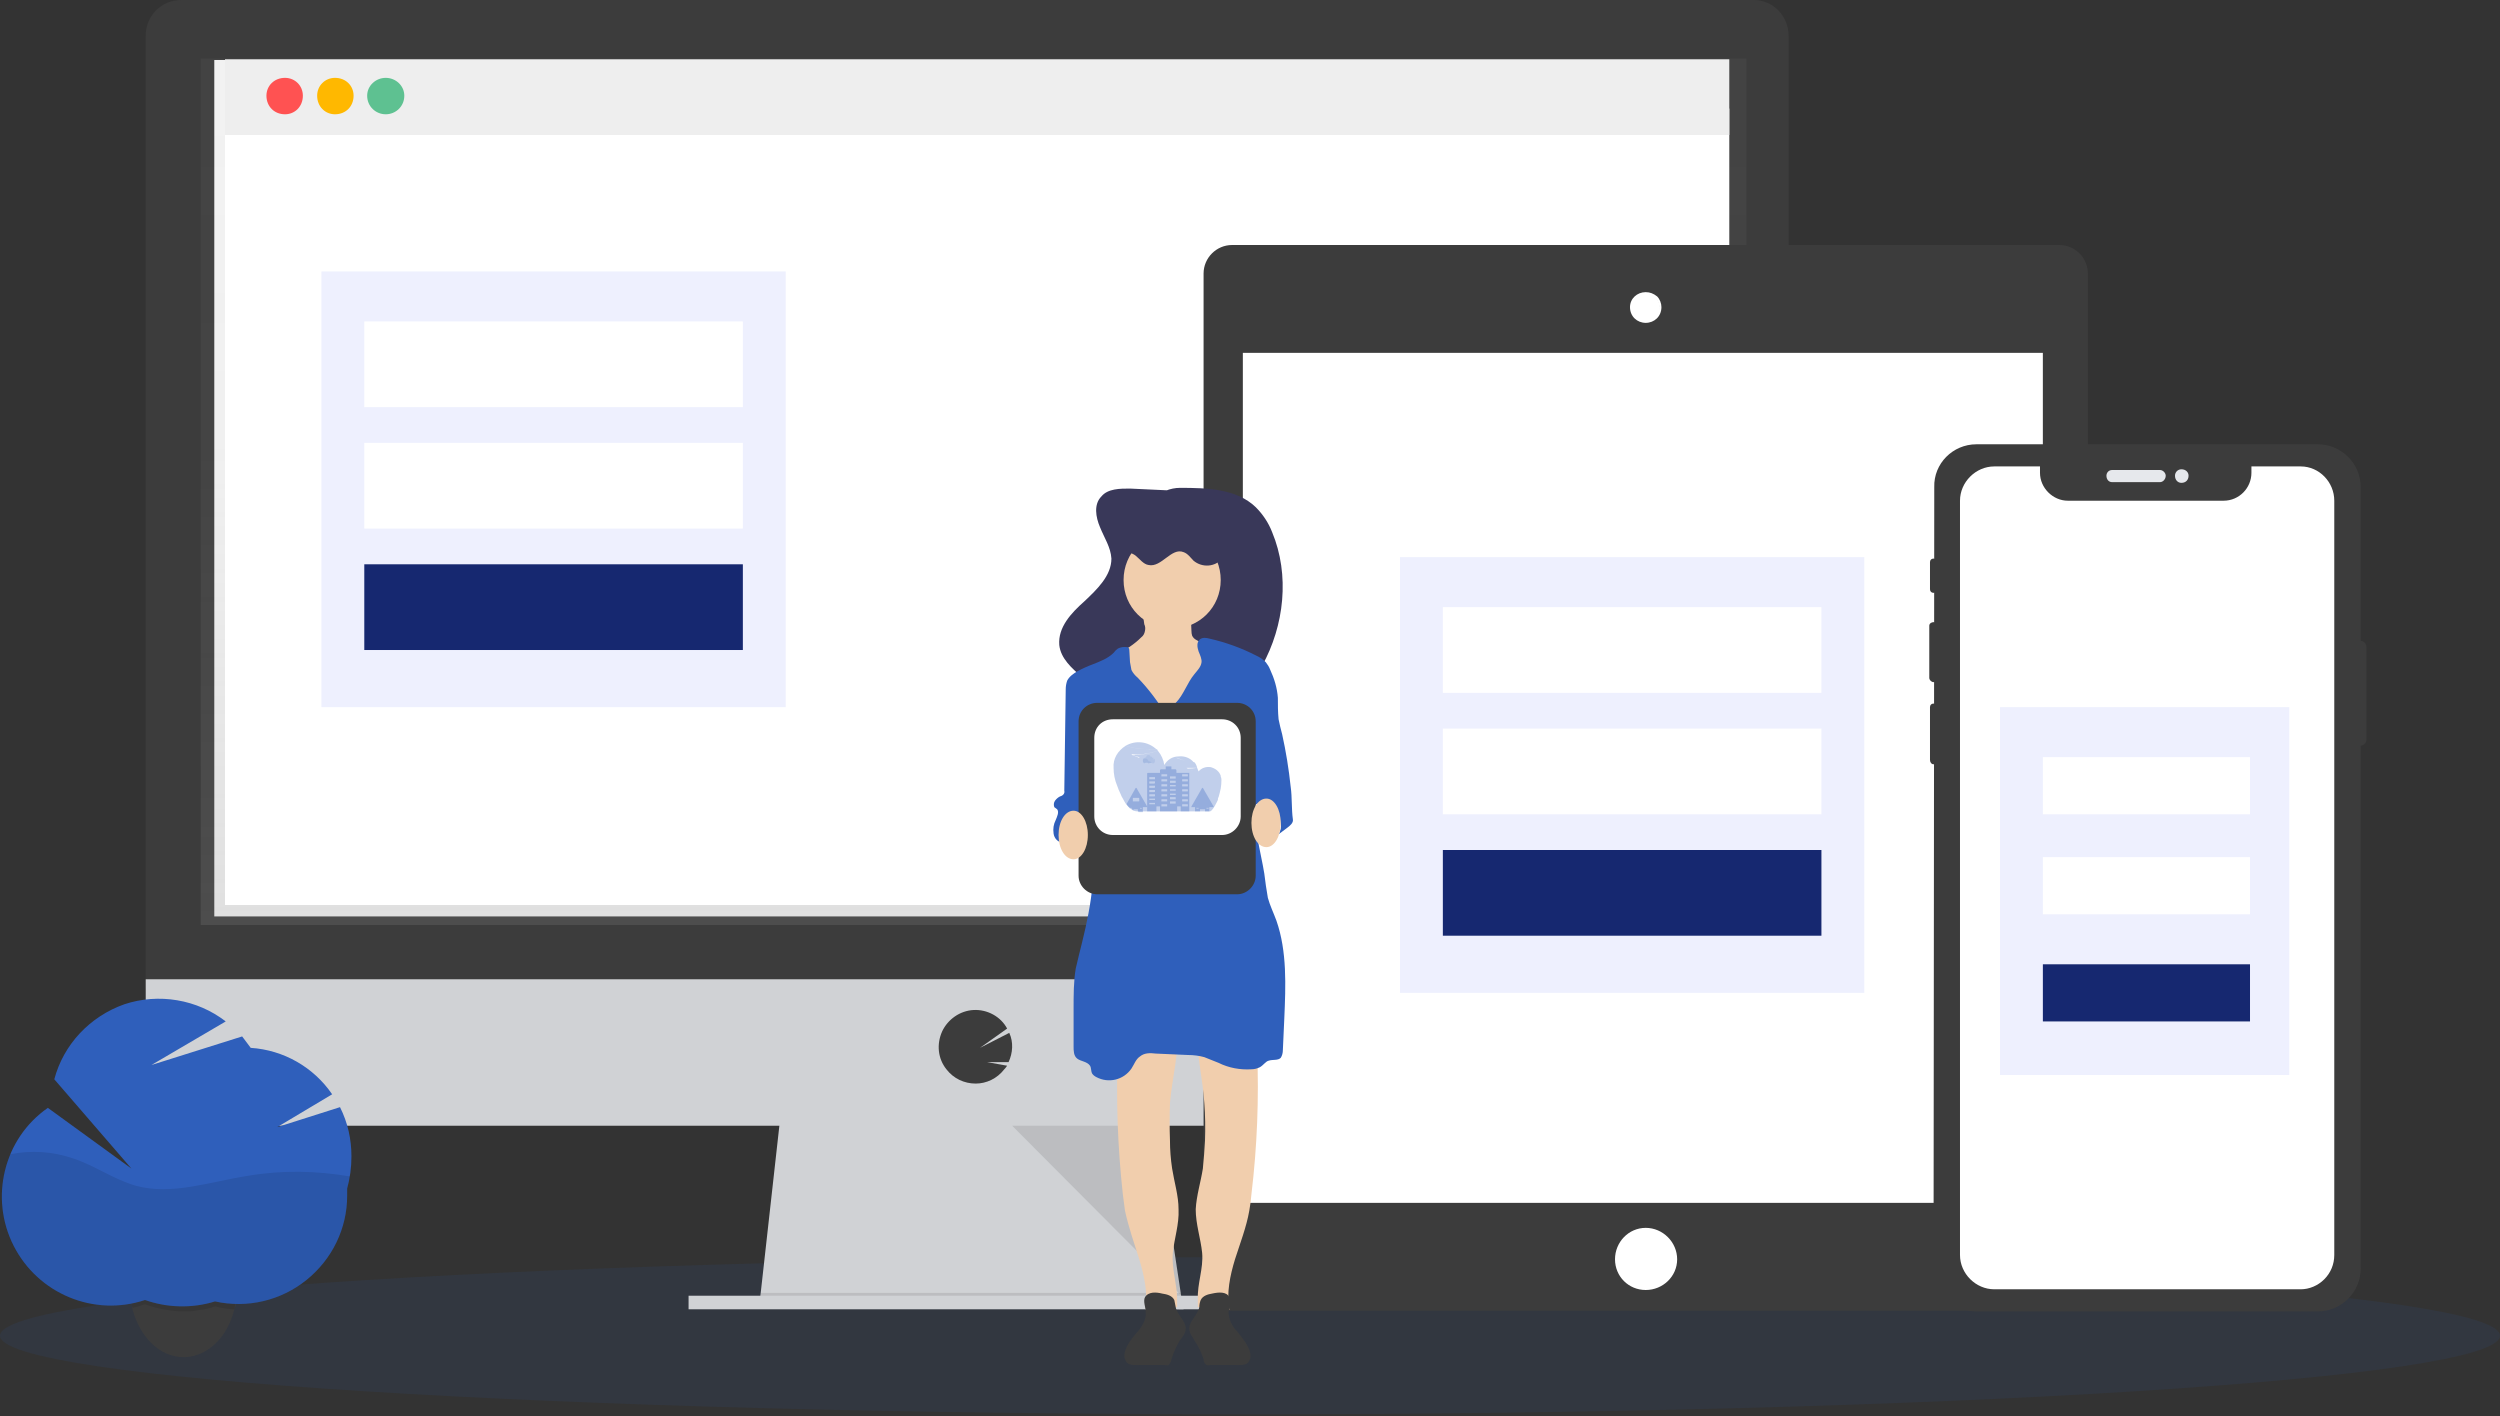 <svg width="512" height="290" viewBox="0 0 512 290" fill="none" xmlns="http://www.w3.org/2000/svg">
<rect x="0" y="0" width="512" height="290" fill="#333333" stroke="none"/>
<path opacity="0.1" d="M256 289.646C114.395 289.646 0 282.478 0 273.554C0 264.631 114.395 257.463 256 257.463C397.605 257.463 512 264.631 512 273.554C512 282.478 397.605 289.646 256 289.646Z" fill="#2F5FBB"/>
<path d="M242.398 268.142L155.504 267.118L155.796 264.777L159.892 228.06H236.254L241.812 264.777L242.251 267.703L242.398 268.142Z" fill="#D0D2D5"/>
<path opacity="0.1" d="M242.251 267.702H198.951L155.504 267.117L155.796 264.776H241.812L242.251 267.702Z" fill="black"/>
<path d="M141.02 265.363H256.293V268.143H141.02V265.363Z" fill="#D0D2D5"/>
<path d="M366.301 7.314C366.301 3.218 363.083 0 359.133 0H37.158C33.062 0 29.844 3.218 29.844 7.314V202.459H366.301V7.314Z" fill="#3C3C3C"/>
<path d="M29.844 200.557V223.377C29.844 227.327 33.062 230.545 37.158 230.545H359.133C363.083 230.545 366.301 227.327 366.301 223.377V200.557H29.844Z" fill="#D0D2D5"/>
<path d="M43.887 12.288H354.012V187.685H43.887V12.288Z" fill="white"/>
<path d="M41.109 11.995V20.919V189.44H357.672V20.919V11.995H41.109Z" fill="url(#paint0_linear_1185_261)"/>
<path d="M46.082 22.234H354.16V185.343H46.082V22.234Z" fill="white"/>
<path d="M46.082 12.141H354.16V27.647H46.082V12.141Z" fill="#EEEEEE"/>
<path d="M58.37 23.405C56.176 23.405 54.566 21.796 54.566 19.602C54.566 17.553 56.176 15.944 58.37 15.944C60.418 15.944 62.027 17.553 62.027 19.602C62.027 21.796 60.418 23.405 58.37 23.405Z" fill="#FF5252"/>
<path d="M68.61 23.405C66.562 23.405 64.953 21.796 64.953 19.602C64.953 17.553 66.562 15.944 68.61 15.944C70.805 15.944 72.414 17.553 72.414 19.602C72.414 21.796 70.805 23.405 68.61 23.405Z" fill="#FFB800"/>
<path d="M78.999 23.405C76.951 23.405 75.195 21.796 75.195 19.602C75.195 17.553 76.951 15.944 78.999 15.944C81.047 15.944 82.802 17.553 82.802 19.602C82.802 21.796 81.047 23.405 78.999 23.405Z" fill="#5EC191"/>
<path d="M199.824 221.916C202.018 221.916 204.212 220.892 205.675 218.991C205.87 218.796 206.065 218.552 206.26 218.259L202.164 217.528H206.553C207.431 215.626 207.577 213.432 206.699 211.53L200.701 214.602L206.26 210.652C204.944 208.165 202.164 206.703 199.385 206.849C196.605 206.995 194.119 208.751 192.948 211.237C191.778 213.871 192.071 216.796 193.826 218.991C195.289 220.892 197.483 221.916 199.824 221.916Z" fill="#3C3C3C"/>
<path opacity="0.1" d="M207.285 230.546L241.955 265.362L236.689 230.546H207.285Z" fill="black"/>
<path opacity="0.1" fill-rule="evenodd" clip-rule="evenodd" d="M292.865 158.719C292.718 159.012 292.572 159.012 292.279 159.012H285.697C285.258 159.012 284.965 159.45 284.965 159.743V167.935C284.965 168.033 284.965 168.13 284.965 168.228C284.819 168.52 284.526 168.666 284.234 168.666H275.749C275.31 168.666 275.018 168.374 275.018 167.935V163.985C275.018 163.693 274.725 163.254 274.286 163.254H266.094C265.899 163.254 265.753 163.351 265.655 163.546C265.46 163.644 265.363 163.79 265.363 163.985V167.935C265.363 168.374 265.07 168.666 264.631 168.666H256.147C255.952 168.666 255.757 168.618 255.562 168.52C255.464 168.325 255.415 168.13 255.415 167.935V159.743C255.415 159.45 255.123 159.012 254.684 159.012H248.101C247.809 159.012 247.516 159.012 247.516 158.719C247.37 158.573 247.37 158.28 247.516 157.988L269.605 119.661C269.751 119.514 269.898 119.368 270.19 119.368C270.483 119.368 270.629 119.514 270.775 119.661L292.865 157.988C293.011 158.28 293.011 158.573 292.865 158.719ZM262.291 161.791C262.291 161.352 261.998 161.06 261.559 161.06H258.487C258.049 161.06 257.756 161.352 257.756 161.791C257.756 162.084 258.049 162.522 258.487 162.522H261.559C261.754 162.522 261.949 162.425 262.145 162.23C262.242 162.132 262.291 161.986 262.291 161.791ZM282.625 161.791C282.625 161.352 282.332 161.06 281.893 161.06H278.821C278.626 161.06 278.48 161.108 278.382 161.206C278.09 161.498 278.09 161.791 278.236 162.084C278.236 162.23 278.529 162.522 278.821 162.522H281.893C282.088 162.522 282.234 162.425 282.332 162.23C282.527 162.132 282.625 161.986 282.625 161.791Z" fill="#2F5FBB"/>
<path d="M246.492 56.027C246.492 52.809 249.125 50.176 252.344 50.176H421.742C424.961 50.176 427.594 52.809 427.594 56.027V262.583C427.594 265.801 424.961 268.434 421.742 268.434H252.344C249.125 268.434 246.492 265.801 246.492 262.583V56.027Z" fill="#3C3C3C"/>
<path d="M254.535 72.266H418.375V246.346H254.535V72.266Z" fill="white"/>
<path d="M337.044 264.193C333.533 264.193 330.754 261.413 330.754 257.902C330.754 254.392 333.533 251.466 337.044 251.466C340.555 251.466 343.481 254.392 343.481 257.902C343.481 261.413 340.555 264.193 337.044 264.193Z" fill="white"/>
<path d="M337.043 65.975C335.434 65.975 334.117 64.658 334.117 63.049C334.117 61.44 335.434 60.123 337.043 60.123C338.652 60.123 339.969 61.44 339.969 63.049C339.969 64.658 338.652 65.975 337.043 65.975Z" fill="white"/>
<path fill-rule="evenodd" clip-rule="evenodd" d="M339.383 60.709C339.968 61.294 340.261 62.172 340.261 62.903C340.261 64.805 338.798 66.121 337.042 66.121C335.287 66.121 333.824 64.805 333.824 62.903C333.824 61.148 335.287 59.831 337.042 59.831C337.92 59.831 338.652 60.124 339.383 60.709ZM334.409 62.903C334.409 64.512 335.58 65.683 337.042 65.683C338.505 65.683 339.822 64.512 339.822 62.903C339.822 61.44 338.505 60.27 337.042 60.27C335.58 60.27 334.409 61.44 334.409 62.903Z" fill="white"/>
<path d="M482.012 132.535C482.012 131.804 482.597 131.219 483.328 131.219C484.06 131.219 484.645 131.804 484.645 132.535V151.552C484.645 152.138 484.06 152.723 483.328 152.723C482.597 152.723 482.012 152.138 482.012 151.552V132.535Z" fill="#3C3C3C"/>
<path d="M395.262 115.127C395.262 114.688 395.554 114.396 395.993 114.396C396.432 114.396 396.725 114.688 396.725 115.127V120.686C396.725 121.125 396.432 121.417 395.993 121.417C395.554 121.417 395.262 121.125 395.262 120.686V115.127Z" fill="#3C3C3C"/>
<path d="M395.117 128.145C395.117 127.707 395.556 127.414 395.995 127.414C396.434 127.414 396.873 127.707 396.873 128.145V138.824C396.873 139.263 396.434 139.702 395.995 139.702C395.556 139.702 395.117 139.263 395.117 138.824V128.145Z" fill="#3C3C3C"/>
<path d="M395.262 144.822C395.262 144.383 395.554 144.091 395.993 144.091C396.432 144.091 396.725 144.383 396.725 144.822V155.647C396.725 156.086 396.432 156.525 395.993 156.525C395.554 156.525 395.262 156.086 395.262 155.647V144.822Z" fill="#3C3C3C"/>
<path d="M396.138 99.767C395.992 94.94 399.942 90.99 404.769 90.99H474.694C479.521 90.99 483.471 94.94 483.471 99.767V259.804C483.471 264.631 479.521 268.581 474.694 268.581H404.769C399.942 268.581 395.992 264.631 395.992 259.804L396.138 99.767Z" fill="#3C3C3C"/>
<path d="M431.398 97.426C431.398 96.841 431.837 96.256 432.569 96.256H442.37C442.955 96.256 443.54 96.841 443.54 97.426C443.54 98.158 442.955 98.743 442.37 98.743H432.569C431.837 98.743 431.398 98.158 431.398 97.426Z" fill="#E6E8EC"/>
<path d="M446.754 98.889C446.023 98.889 445.438 98.304 445.438 97.426C445.438 96.695 446.023 96.109 446.754 96.109C447.632 96.109 448.217 96.695 448.217 97.426C448.217 98.304 447.632 98.889 446.754 98.889Z" fill="#E6E8EC"/>
<path d="M471.185 95.524H461.091V96.841C461.091 99.913 458.604 102.546 455.386 102.546H423.495C420.423 102.546 417.79 99.913 417.79 96.841V95.524H408.428C404.625 95.524 401.406 98.743 401.406 102.546V257.024C401.406 260.827 404.625 264.046 408.428 264.046H471.185C472.94 264.046 474.695 263.314 476.012 261.998C477.329 260.681 478.06 258.926 478.06 257.024V102.546C478.06 98.743 474.988 95.524 471.185 95.524Z" fill="white"/>
<path d="M48.568 263.608C48.568 264.875 48.47 266.143 48.275 267.411C48.178 267.606 48.08 267.85 47.983 268.142C46.666 273.701 42.716 277.651 38.035 277.943C37.938 277.943 37.791 277.943 37.596 277.943C32.623 277.943 28.527 273.701 27.064 267.85C27.064 267.655 27.064 267.508 27.064 267.411C26.771 266.143 26.625 264.875 26.625 263.608C26.625 255.708 31.599 249.271 37.596 249.271C43.594 249.271 48.568 255.708 48.568 263.608Z" fill="#3C3C3C"/>
<path opacity="0.1" d="M48.568 263.608C48.568 264.875 48.422 266.143 48.129 267.411C48.129 267.606 48.08 267.85 47.983 268.142C47.885 268.142 47.739 268.142 47.544 268.142C46.374 268.045 45.203 267.85 44.033 267.557C42.96 267.947 41.888 268.191 40.815 268.289C39.937 268.484 39.108 268.581 38.328 268.581H37.45C36.377 268.581 35.353 268.484 34.378 268.289C32.818 268.094 31.257 267.704 29.697 267.118C28.819 267.411 27.99 267.655 27.21 267.85C27.113 267.752 27.064 267.606 27.064 267.411C26.771 266.143 26.625 264.875 26.625 263.608C26.625 255.708 31.599 249.271 37.596 249.271C43.74 249.271 48.568 255.708 48.568 263.608Z" fill="black"/>
<path d="M71.975 236.837C71.975 233.326 71.243 229.962 69.634 226.743L56.761 230.839L68.025 224.11C64.222 218.551 58.078 215.041 51.348 214.602C50.763 213.822 50.178 213.041 49.593 212.261L31.015 218.113L46.228 209.189C40.377 204.654 32.478 203.338 25.456 205.678C18.434 208.165 13.022 213.87 11.12 221.038L26.919 239.324L9.803 226.89C0.734 233.18 -2.192 245.322 2.782 255.123C7.755 264.924 19.166 269.751 29.698 266.241C34.233 267.85 39.353 267.996 44.034 266.533C50.617 267.996 57.492 266.387 62.759 262.145C68.025 257.902 71.097 251.612 71.097 244.883C71.097 244.395 71.097 243.908 71.097 243.42C71.682 241.274 71.975 239.08 71.975 236.837Z" fill="#2F5FBB"/>
<path opacity="0.1" d="M71.679 240.934C64.803 239.764 57.782 239.617 50.906 240.788C43.153 241.958 35.254 244.884 27.793 242.836C23.258 241.519 19.455 238.74 15.066 237.277C10.824 235.814 6.435 235.521 2.047 236.399C-1.318 244.445 0.291 253.807 6.289 260.244C12.287 266.68 21.357 269.021 29.695 266.241C34.23 267.85 39.35 267.997 44.031 266.534C50.614 267.997 57.489 266.388 62.755 262.145C68.022 257.903 71.094 251.613 71.094 244.884C71.094 244.396 71.094 243.908 71.094 243.421C71.289 242.64 71.484 241.812 71.679 240.934Z" fill="black"/>
<path d="M240.784 100.498L231.422 100.059C229.374 100.059 226.887 100.059 225.57 101.669C223.961 103.278 224.4 105.911 225.278 107.959C226.155 110.153 227.472 112.055 227.618 114.395C227.618 117.906 224.692 120.686 222.059 123.173C219.426 125.513 216.647 128.439 216.939 132.096C217.232 134.875 219.572 136.923 221.62 138.679C224.936 141.312 228.496 143.604 232.299 145.554C234.494 146.578 236.834 147.602 239.175 147.602C241.369 147.602 243.417 146.871 245.465 146.139C248.83 144.969 252.487 143.652 255.12 141.019C256.485 139.654 257.607 138.094 258.484 136.338C263.019 128.146 264.19 117.76 260.532 108.983C259.801 107.081 258.631 105.326 257.168 103.863C253.218 100.059 247.074 99.913 241.662 99.913C240.686 99.913 239.711 100.108 238.736 100.498C237.858 100.937 237.273 101.961 237.712 102.985" fill="#393859"/>
<path d="M228.933 215.185C228.543 225.035 228.885 234.836 229.957 244.589C230.104 245.759 230.25 246.783 230.396 247.953C231.128 251.318 232.298 254.683 233.322 257.901C234.346 261.265 235.077 264.776 234.639 268.287C236.784 267.995 238.93 267.8 241.075 267.702V266.093C241.075 262.875 239.905 259.803 240.197 256.584C240.49 253.659 241.514 250.733 241.368 247.661C241.368 244.881 240.49 242.102 240.051 239.323C239.759 237.372 239.612 235.47 239.612 233.617C239.515 230.984 239.515 228.4 239.612 225.864C240.051 220.598 241.66 215.332 240.929 210.065C236.979 211.821 232.883 213.43 228.933 215.185Z" fill="#F1CEAD"/>
<path d="M238.593 279.552C238.885 279.65 239.129 279.65 239.324 279.552C239.617 279.26 239.909 278.821 239.909 278.382C240.3 277.114 240.836 275.895 241.519 274.725C242.104 273.847 242.835 273.116 242.835 272.092C242.835 270.483 241.08 269.312 240.787 267.703C240.69 267.216 240.592 266.728 240.495 266.24C240.056 265.363 239.032 265.07 238.008 264.924C236.837 264.631 235.228 264.485 234.497 265.655C234.058 266.533 234.643 267.703 234.643 268.727C234.789 270.19 233.912 271.653 233.034 272.677C231.864 273.994 229.084 277.212 230.84 279.114C231.425 279.699 232.888 279.552 233.765 279.552H238.593Z" fill="#3C3C3C"/>
<path d="M257.463 215.185C257.853 225.035 257.463 234.836 256.293 244.589C256.196 245.759 256.049 246.881 255.854 247.953C255.269 251.318 253.953 254.683 252.929 257.901C251.905 261.265 251.173 264.776 251.758 268.287C249.613 267.995 247.467 267.8 245.322 267.702V266.093C245.175 262.875 246.492 259.803 246.199 256.584C245.907 253.659 244.883 250.733 244.883 247.661C245.029 244.881 245.907 242.102 246.346 239.323C246.541 237.372 246.687 235.47 246.785 233.617C246.882 230.984 246.833 228.4 246.638 225.864C246.346 220.598 244.737 215.332 245.468 210.065C249.418 211.821 253.514 213.43 257.463 215.185Z" fill="#F1CEAD"/>
<path d="M247.809 279.552C247.516 279.649 247.272 279.649 247.077 279.552C246.638 279.259 246.492 278.82 246.492 278.381C246.102 277.113 245.517 275.894 244.737 274.724C244.298 273.846 243.566 273.115 243.566 272.091C243.566 270.482 245.322 269.311 245.614 267.702C245.614 267.215 245.712 266.727 245.907 266.239C246.346 265.362 247.37 265.069 248.248 264.923C249.564 264.63 251.173 264.484 251.758 265.654C252.344 266.532 251.758 267.702 251.612 268.726C251.612 270.189 252.344 271.652 253.368 272.676C254.392 273.993 257.317 277.211 255.562 279.113C254.977 279.698 253.514 279.552 252.636 279.552H247.809Z" fill="#3C3C3C"/>
<path d="M240.057 128.732C234.498 128.732 230.109 124.343 230.109 118.784C230.109 113.225 234.498 108.837 240.057 108.837C245.616 108.837 250.004 113.225 250.004 118.784C250.004 124.343 245.616 128.732 240.057 128.732Z" fill="#F1CEAD"/>
<path d="M234.351 127.855C234.546 128.245 234.594 128.684 234.497 129.172C234.399 129.757 234.156 130.196 233.766 130.488C232.303 131.951 230.547 133.121 228.792 133.853C228.499 134.438 228.938 135.169 229.231 135.608C230.498 137.461 231.766 139.265 233.034 141.021C235.375 144.678 238.154 147.75 241.519 150.237L244.444 146.58C245.03 145.799 245.615 145.019 246.2 144.239C246.785 143.264 247.273 142.24 247.663 141.167L251.174 132.829C249.126 133.268 246.931 132.244 245.03 131.073C244.639 130.878 244.347 130.586 244.152 130.196C244.054 129.903 244.006 129.562 244.006 129.172C243.908 127.416 243.859 125.709 243.859 124.052C241.324 123.661 238.739 123.466 236.106 123.466C235.082 123.466 234.351 123.174 234.204 124.198C233.912 125.368 234.204 126.685 234.351 127.855Z" fill="#F1CEAD"/>
<path d="M238.887 146.578C237.229 143.75 235.278 141.165 233.035 138.825C232.45 138.337 232.011 137.801 231.719 137.216C231.621 136.728 231.524 136.192 231.426 135.607L231.28 133.12C231.28 132.925 231.231 132.778 231.134 132.681C231.036 132.583 230.939 132.535 230.841 132.535C230.158 132.437 229.524 132.535 228.939 132.827C228.647 133.022 228.354 133.315 228.062 133.705C226.891 134.875 225.282 135.46 223.819 136.045C222.747 136.435 221.674 136.923 220.601 137.508C219.87 137.947 218.992 138.532 218.553 139.41C218.358 139.995 218.26 140.58 218.26 141.165L217.968 161.938C218.114 162.523 217.675 162.962 217.09 163.108C216.7 163.303 216.359 163.596 216.066 163.986C215.774 164.425 215.774 164.864 215.92 165.303C216.066 165.449 216.359 165.595 216.505 165.741C216.944 166.327 216.505 167.204 216.212 167.936C215.774 168.813 215.627 169.691 215.774 170.715C215.92 171.739 216.651 172.471 217.675 172.617C218.114 171.447 217.236 169.984 217.675 168.813C217.968 168.228 218.553 167.643 219.284 167.497C220.308 167.058 221.332 166.912 222.356 167.058L222.942 169.252C224.99 176.859 223.527 185.197 221.625 192.951C221.186 194.706 220.747 196.461 220.308 198.363C219.87 200.996 219.87 203.776 219.87 206.701V214.308C219.87 215.186 219.87 216.21 220.601 216.795C221.332 217.38 222.649 217.38 223.234 218.258C223.527 218.697 223.38 219.282 223.673 219.867C223.868 220.16 224.161 220.403 224.551 220.599C227.038 221.915 230.11 221.184 231.719 218.843C232.304 217.965 232.596 216.941 233.474 216.356C234.352 215.625 235.522 215.625 236.692 215.771L243.275 216.064C244.446 216.064 245.567 216.21 246.64 216.503C247.615 216.893 248.59 217.283 249.566 217.673C251.614 218.697 253.954 219.136 256.295 218.989C256.88 218.989 257.465 218.843 258.05 218.551C258.782 218.112 259.22 217.38 259.806 217.234C260.683 216.941 261.707 217.234 262.292 216.649C262.585 216.21 262.731 215.625 262.731 215.04L263.024 208.603C263.316 201.874 263.609 194.852 261.415 188.562C260.83 186.953 260.098 185.49 259.659 183.881C259.367 182.223 259.123 180.565 258.928 178.907C258.196 174.372 256.734 169.691 257.026 165.156C257.026 164.717 257.319 164.717 257.611 164.571C258.928 164.425 260.244 164.717 261.122 165.595C261.854 166.327 262.146 167.497 262.292 168.667C262.439 169.399 262.292 170.13 261.854 170.861L263.609 169.545C264.194 169.106 264.926 168.521 264.779 167.789C264.487 165.741 264.633 163.255 264.34 161.207C263.95 157.501 263.365 153.892 262.585 150.381C262.292 149.309 262.049 148.285 261.854 147.309C261.707 145.847 261.707 144.384 261.707 142.921C261.561 140.873 260.976 138.971 260.098 137.069C259.903 136.582 259.611 136.094 259.22 135.607C258.635 135.021 258.001 134.583 257.319 134.29C254.296 132.73 251.077 131.559 247.664 130.779C247.079 130.633 246.347 130.487 245.762 130.925C245.031 131.511 245.177 132.535 245.47 133.412C245.762 134.144 246.201 135.021 246.055 135.753C245.908 136.631 245.177 137.362 244.592 138.093C243.129 139.849 242.398 142.336 240.788 143.945C240.057 144.823 239.033 145.554 238.887 146.578Z" fill="#2F5FBB"/>
<path d="M232.592 113.81C233.47 114.542 234.201 115.566 235.225 115.712C237.858 116.297 239.906 112.055 242.393 113.079C243.271 113.371 243.856 114.249 244.441 114.834C246.197 116.297 248.83 116.151 250.293 114.395C251.609 112.932 251.609 110.738 251.609 108.69C251.707 107.91 251.561 107.179 251.17 106.496C250.975 106.203 250.683 105.911 250.293 105.618C247.367 103.278 243.417 102.985 239.614 102.839C238.834 102.741 238.053 102.741 237.273 102.839C236.103 103.131 235.225 103.863 234.348 104.594C232.592 106.057 228.496 108.69 228.057 110.884C227.472 113.225 230.983 112.494 232.592 113.81Z" fill="#393859"/>
<path d="M220.891 147.75C220.891 145.555 222.646 143.946 224.694 143.946H253.366C255.414 143.946 257.169 145.555 257.169 147.75V179.347C257.169 181.395 255.414 183.151 253.366 183.151H224.694C222.646 183.151 220.891 181.395 220.891 179.347V147.75Z" fill="#3C3C3C"/>
<path d="M224.109 151.114C224.109 148.92 225.719 147.311 227.913 147.311H250.295C252.343 147.311 254.098 148.92 254.098 151.114V167.205C254.098 169.253 252.343 171.009 250.295 171.009H227.913C225.719 171.009 224.109 169.253 224.109 167.205V151.114Z" fill="white"/>
<path opacity="0.3" d="M250.15 159.744C250.15 159.452 250.101 159.208 250.004 159.013V158.867C249.711 157.989 248.98 157.404 247.956 157.111C247.078 156.965 246.054 157.258 245.469 157.989C245.371 157.696 245.274 157.453 245.176 157.258C244.494 157.355 243.811 157.404 243.128 157.404C243.518 157.599 243.957 157.745 244.445 157.843C243.957 157.745 243.47 157.55 242.982 157.258C243.762 157.258 244.494 157.258 245.176 157.258C245.079 156.77 244.884 156.38 244.591 156.087C243.323 155.99 242.104 155.697 240.934 155.21H241.08C242.153 155.697 243.274 155.99 244.445 156.087C243.713 155.21 242.543 154.771 241.373 154.917C240.056 154.917 239.032 155.648 238.447 156.672C238.301 155.648 237.862 154.624 237.13 153.747C235.521 154.332 233.766 154.624 232.01 154.624C232.401 154.819 232.839 154.966 233.327 155.063V155.21C232.839 155.014 232.352 154.819 231.864 154.624L231.718 154.478H231.864C233.62 154.624 235.375 154.332 237.13 153.747C237.033 153.649 236.984 153.552 236.984 153.454C234.79 153.454 232.596 153.454 230.548 152.723C228.938 153.747 227.914 155.356 228.061 157.258C228.061 158.525 228.305 159.744 228.792 160.915C228.987 161.5 229.231 162.085 229.524 162.67C229.621 162.963 229.767 163.255 229.962 163.548C230.158 163.938 230.353 164.279 230.548 164.572L230.694 164.718C230.889 165.011 231.133 165.303 231.425 165.596C231.523 165.596 231.62 165.645 231.718 165.742C231.815 165.84 231.962 165.937 232.157 166.035C232.449 166.132 232.791 166.181 233.181 166.181H247.517C247.614 166.181 247.712 166.181 247.809 166.181C248.248 166.035 248.687 165.303 249.126 164.426C249.223 164.23 249.321 164.035 249.418 163.84C249.418 163.548 249.467 163.353 249.565 163.255C249.76 162.573 249.906 161.987 250.004 161.5C250.101 160.915 250.15 160.33 250.15 159.744Z" fill="#2F5FBB"/>
<path opacity="0.3" d="M236.837 153.453C235.082 151.844 232.595 151.551 230.547 152.722C232.595 153.453 234.789 153.453 236.837 153.453Z" fill="#2F5FBB"/>
<path opacity="0.3" fill-rule="evenodd" clip-rule="evenodd" d="M248.543 165.303C248.543 165.303 248.494 165.303 248.396 165.303H247.811C247.714 165.303 247.665 165.303 247.665 165.303V166.181H246.787V165.742C246.787 165.742 246.738 165.742 246.641 165.742H245.91C245.812 165.742 245.763 165.742 245.763 165.742V166.181H244.886C244.788 166.181 244.739 166.181 244.739 166.181V165.303H244.008C244.008 165.206 244.008 165.157 244.008 165.157L246.202 161.354C246.3 161.354 246.348 161.354 246.348 161.354L248.543 165.157C248.543 165.157 248.543 165.206 248.543 165.303ZM245.471 165.45C245.471 165.45 245.422 165.45 245.324 165.45H245.032C245.032 165.547 245.032 165.596 245.032 165.596H245.324C245.422 165.596 245.471 165.596 245.471 165.596C245.471 165.596 245.471 165.547 245.471 165.45ZM247.519 165.45C247.519 165.45 247.47 165.45 247.372 165.45H247.08C247.08 165.547 247.08 165.596 247.08 165.596H247.372C247.372 165.596 247.421 165.596 247.519 165.596C247.519 165.596 247.519 165.547 247.519 165.45Z" fill="#2F5FBB"/>
<path opacity="0.3" fill-rule="evenodd" clip-rule="evenodd" d="M234.934 165.303C234.836 165.303 234.787 165.303 234.787 165.303H234.202C234.105 165.303 234.056 165.303 234.056 165.303V166.181C234.056 166.278 234.056 166.327 234.056 166.327H233.178C233.178 166.23 233.13 166.181 233.032 166.181V165.742H232.154V165.888C231.959 165.791 231.764 165.693 231.569 165.596H231.715C231.715 165.596 231.764 165.596 231.862 165.596C231.862 165.498 231.813 165.45 231.715 165.45H231.423C231.13 165.254 230.886 165.011 230.691 164.718L232.593 161.354C232.593 161.354 232.642 161.354 232.739 161.354L234.934 165.157C234.934 165.254 234.934 165.303 234.934 165.303ZM233.471 165.596H233.763C233.861 165.596 233.91 165.596 233.91 165.596C233.91 165.596 233.861 165.547 233.763 165.45H233.471C233.471 165.547 233.471 165.596 233.471 165.596ZM233.178 164.133C233.276 164.133 233.325 164.084 233.325 163.987V163.548C233.325 163.45 233.276 163.402 233.178 163.402H232.008C232.008 163.402 232.008 163.45 232.008 163.548V163.987C232.008 164.084 232.008 164.133 232.008 164.133H233.178Z" fill="#2F5FBB"/>
<path opacity="0.3" fill-rule="evenodd" clip-rule="evenodd" d="M243.564 158.427V166.18H241.809V165.156H241.078V166.18H237.567V165.156H236.835V166.18C236.835 166.18 236.787 166.18 236.689 166.18H235.08C235.08 166.18 235.031 166.18 234.934 166.18V158.427C234.934 158.329 234.982 158.28 235.08 158.28H237.567V157.695C237.567 157.695 237.615 157.647 237.713 157.549H238.737V156.964H239.761C239.859 156.964 239.907 156.964 239.907 156.964V157.549H240.785C240.883 157.647 240.931 157.695 240.931 157.695V158.28H243.564C243.564 158.378 243.564 158.427 243.564 158.427ZM236.543 164.424C236.543 164.424 236.494 164.424 236.396 164.424H235.372V164.717H236.396C236.494 164.717 236.543 164.717 236.543 164.717V164.424ZM236.543 163.547C236.543 163.547 236.494 163.547 236.396 163.547H235.372V163.839H236.396C236.494 163.839 236.543 163.839 236.543 163.839V163.547ZM236.543 162.669C236.543 162.669 236.494 162.669 236.396 162.669H235.372V162.962C235.372 163.059 235.372 163.108 235.372 163.108H236.396C236.494 163.108 236.543 163.059 236.543 162.962V162.669ZM236.543 161.791C236.543 161.791 236.494 161.791 236.396 161.791H235.372V162.084C235.372 162.181 235.372 162.23 235.372 162.23H236.396C236.494 162.23 236.543 162.181 236.543 162.084V161.791ZM236.543 160.914C236.543 160.914 236.494 160.914 236.396 160.914H235.372V161.206C235.372 161.304 235.372 161.352 235.372 161.352H236.396C236.494 161.352 236.543 161.304 236.543 161.206V160.914ZM236.543 160.036C236.543 160.036 236.494 160.036 236.396 160.036H235.372V160.328C235.372 160.426 235.372 160.475 235.372 160.475H236.396C236.494 160.475 236.543 160.426 236.543 160.328V160.036ZM236.543 159.158C236.543 159.158 236.494 159.158 236.396 159.158H235.372V159.597H236.396C236.494 159.597 236.543 159.597 236.543 159.597V159.158ZM239.03 164.717H237.859V165.156H239.03V164.717ZM239.03 163.693H237.859V164.132H239.03V163.693ZM239.03 162.669H237.859V163.108H239.03V162.669ZM239.03 161.645H237.859V162.084H239.03V161.645ZM239.03 160.621H237.859V161.06H239.03V160.621ZM239.03 159.597H237.859V160.036H239.03V159.597ZM239.03 158.573H237.859V159.012H239.03V158.573ZM240.785 164.278C240.785 164.181 240.785 164.132 240.785 164.132H239.615C239.615 164.132 239.615 164.181 239.615 164.278V164.571H240.785V164.278ZM240.785 163.4C240.785 163.303 240.785 163.254 240.785 163.254H239.615C239.615 163.352 239.615 163.4 239.615 163.4V163.693H240.785V163.4ZM240.785 162.523H239.615V162.815H240.785V162.523ZM240.785 161.645H239.615V161.938C239.615 162.035 239.615 162.035 239.615 161.938H240.785V161.645ZM240.785 160.767H239.615V161.06C239.615 161.157 239.615 161.157 239.615 161.06H240.785C240.785 161.157 240.785 161.157 240.785 161.06V160.767ZM240.785 159.89H239.615V160.182C239.615 160.182 239.615 160.231 239.615 160.328H240.785C240.785 160.328 240.785 160.28 240.785 160.182V159.89ZM240.785 159.012H239.615V159.304C239.615 159.402 239.615 159.451 239.615 159.451H240.785C240.785 159.451 240.785 159.402 240.785 159.304V159.012ZM243.272 164.717H242.248C242.15 164.717 242.102 164.717 242.102 164.717V165.156C242.102 165.156 242.15 165.156 242.248 165.156H243.272V164.717ZM243.272 163.693H242.248C242.15 163.693 242.102 163.693 242.102 163.693V164.132C242.102 164.132 242.15 164.132 242.248 164.132H243.272V163.693ZM243.272 162.669H242.248C242.15 162.669 242.102 162.669 242.102 162.669V163.108C242.102 163.108 242.15 163.108 242.248 163.108H243.272V162.669ZM243.272 161.645H242.248C242.15 161.645 242.102 161.645 242.102 161.645V162.084C242.102 162.084 242.15 162.084 242.248 162.084H243.272V161.645ZM243.272 160.621H242.248C242.15 160.621 242.102 160.621 242.102 160.621V161.06C242.102 161.06 242.15 161.06 242.248 161.06H243.272V160.621ZM243.272 159.597H242.248C242.15 159.597 242.102 159.597 242.102 159.597V160.036C242.102 160.036 242.15 160.036 242.248 160.036H243.272V159.597ZM243.272 158.573H242.248C242.15 158.573 242.102 158.573 242.102 158.573V159.012C242.102 159.012 242.15 159.012 242.248 159.012H243.272V158.573Z" fill="#2F5FBB"/>
<path opacity="0.1" d="M235.81 156.233C235.713 156.233 235.615 156.233 235.518 156.233C235.322 156.331 235.176 156.331 235.079 156.233C234.884 156.136 234.689 156.136 234.494 156.233C234.494 156.233 234.445 156.233 234.347 156.233C234.201 156.233 234.055 156.087 234.055 155.794C234.055 155.794 234.055 155.746 234.055 155.648C234.152 155.453 234.347 155.355 234.64 155.355C234.835 155.355 234.981 155.453 235.079 155.648C235.176 155.843 235.274 155.941 235.371 155.941C235.664 155.941 235.81 156.087 235.81 156.233Z" fill="#2F5FBB"/>
<path opacity="0.1" d="M236.395 155.355L236.103 155.648L236.249 155.209C236.249 155.209 236.2 155.209 236.103 155.209H235.956V155.063C235.859 155.063 235.81 155.014 235.81 154.917L235.518 155.063L235.664 154.917C235.566 154.722 235.42 154.624 235.225 154.624C235.03 154.624 234.884 154.722 234.786 154.917C234.689 155.112 234.542 155.209 234.347 155.209C234.201 155.209 234.055 155.355 234.055 155.794C234.055 156.087 234.201 156.379 234.347 156.379C234.445 156.379 234.494 156.331 234.494 156.233C234.689 156.233 234.884 156.233 235.079 156.233C235.176 156.331 235.225 156.379 235.225 156.379C235.323 156.379 235.42 156.331 235.518 156.233C235.615 156.233 235.761 156.233 235.956 156.233C236.054 156.331 236.103 156.379 236.103 156.379C236.395 156.379 236.542 156.087 236.542 155.794C236.542 155.599 236.493 155.453 236.395 155.355Z" fill="#2F5FBB"/>
<path d="M219.865 175.982C218.11 175.982 216.793 173.787 216.793 171.008C216.793 168.228 218.11 166.034 219.865 166.034C221.474 166.034 222.791 168.228 222.791 171.008C222.791 173.787 221.474 175.982 219.865 175.982Z" fill="#F1CEAD"/>
<path d="M259.365 173.494C257.61 173.494 256.293 171.3 256.293 168.521C256.293 165.741 257.61 163.547 259.365 163.547C260.974 163.547 262.291 165.741 262.291 168.521C262.291 171.3 260.974 173.494 259.365 173.494Z" fill="#F1CEAD"/>
<path d="M65.828 55.59H160.914V144.824H65.828V55.59Z" fill="#EEF0FE"/>
<path d="M74.606 65.829H152.137V83.383H74.606V65.829Z" fill="white"/>
<path d="M74.606 90.698H152.137V108.253H74.606V90.698Z" fill="white"/>
<path d="M74.606 115.567H152.137V133.122H74.606V115.567Z" fill="#162870"/>
<path d="M286.719 114.103H381.804V203.337H286.719V114.103Z" fill="#EEF0FE"/>
<path d="M295.496 124.342H373.028V141.896H295.496V124.342Z" fill="white"/>
<path d="M295.496 149.211H373.028V166.765H295.496V149.211Z" fill="white"/>
<path d="M295.496 174.08H373.028V191.634H295.496V174.08Z" fill="#162870"/>
<path d="M409.602 144.824H468.847V220.161H409.602V144.824Z" fill="#EEF0FE"/>
<path d="M418.379 155.063H460.802V166.766H418.379V155.063Z" fill="white"/>
<path d="M418.379 175.544H460.802V187.247H418.379V175.544Z" fill="white"/>
<path d="M418.379 197.487H460.802V209.19H418.379V197.487Z" fill="#162870"/>
<defs>
<linearGradient id="paint0_linear_1185_261" x1="199.398" y1="189.44" x2="199.398" y2="11.945" gradientUnits="userSpaceOnUse">
<stop stop-color="#808080" stop-opacity="0.25"/>
<stop offset="0.54" stop-color="#808080" stop-opacity="0.12"/>
<stop offset="1" stop-color="#808080" stop-opacity="0.1"/>
</linearGradient>
</defs>
</svg>
